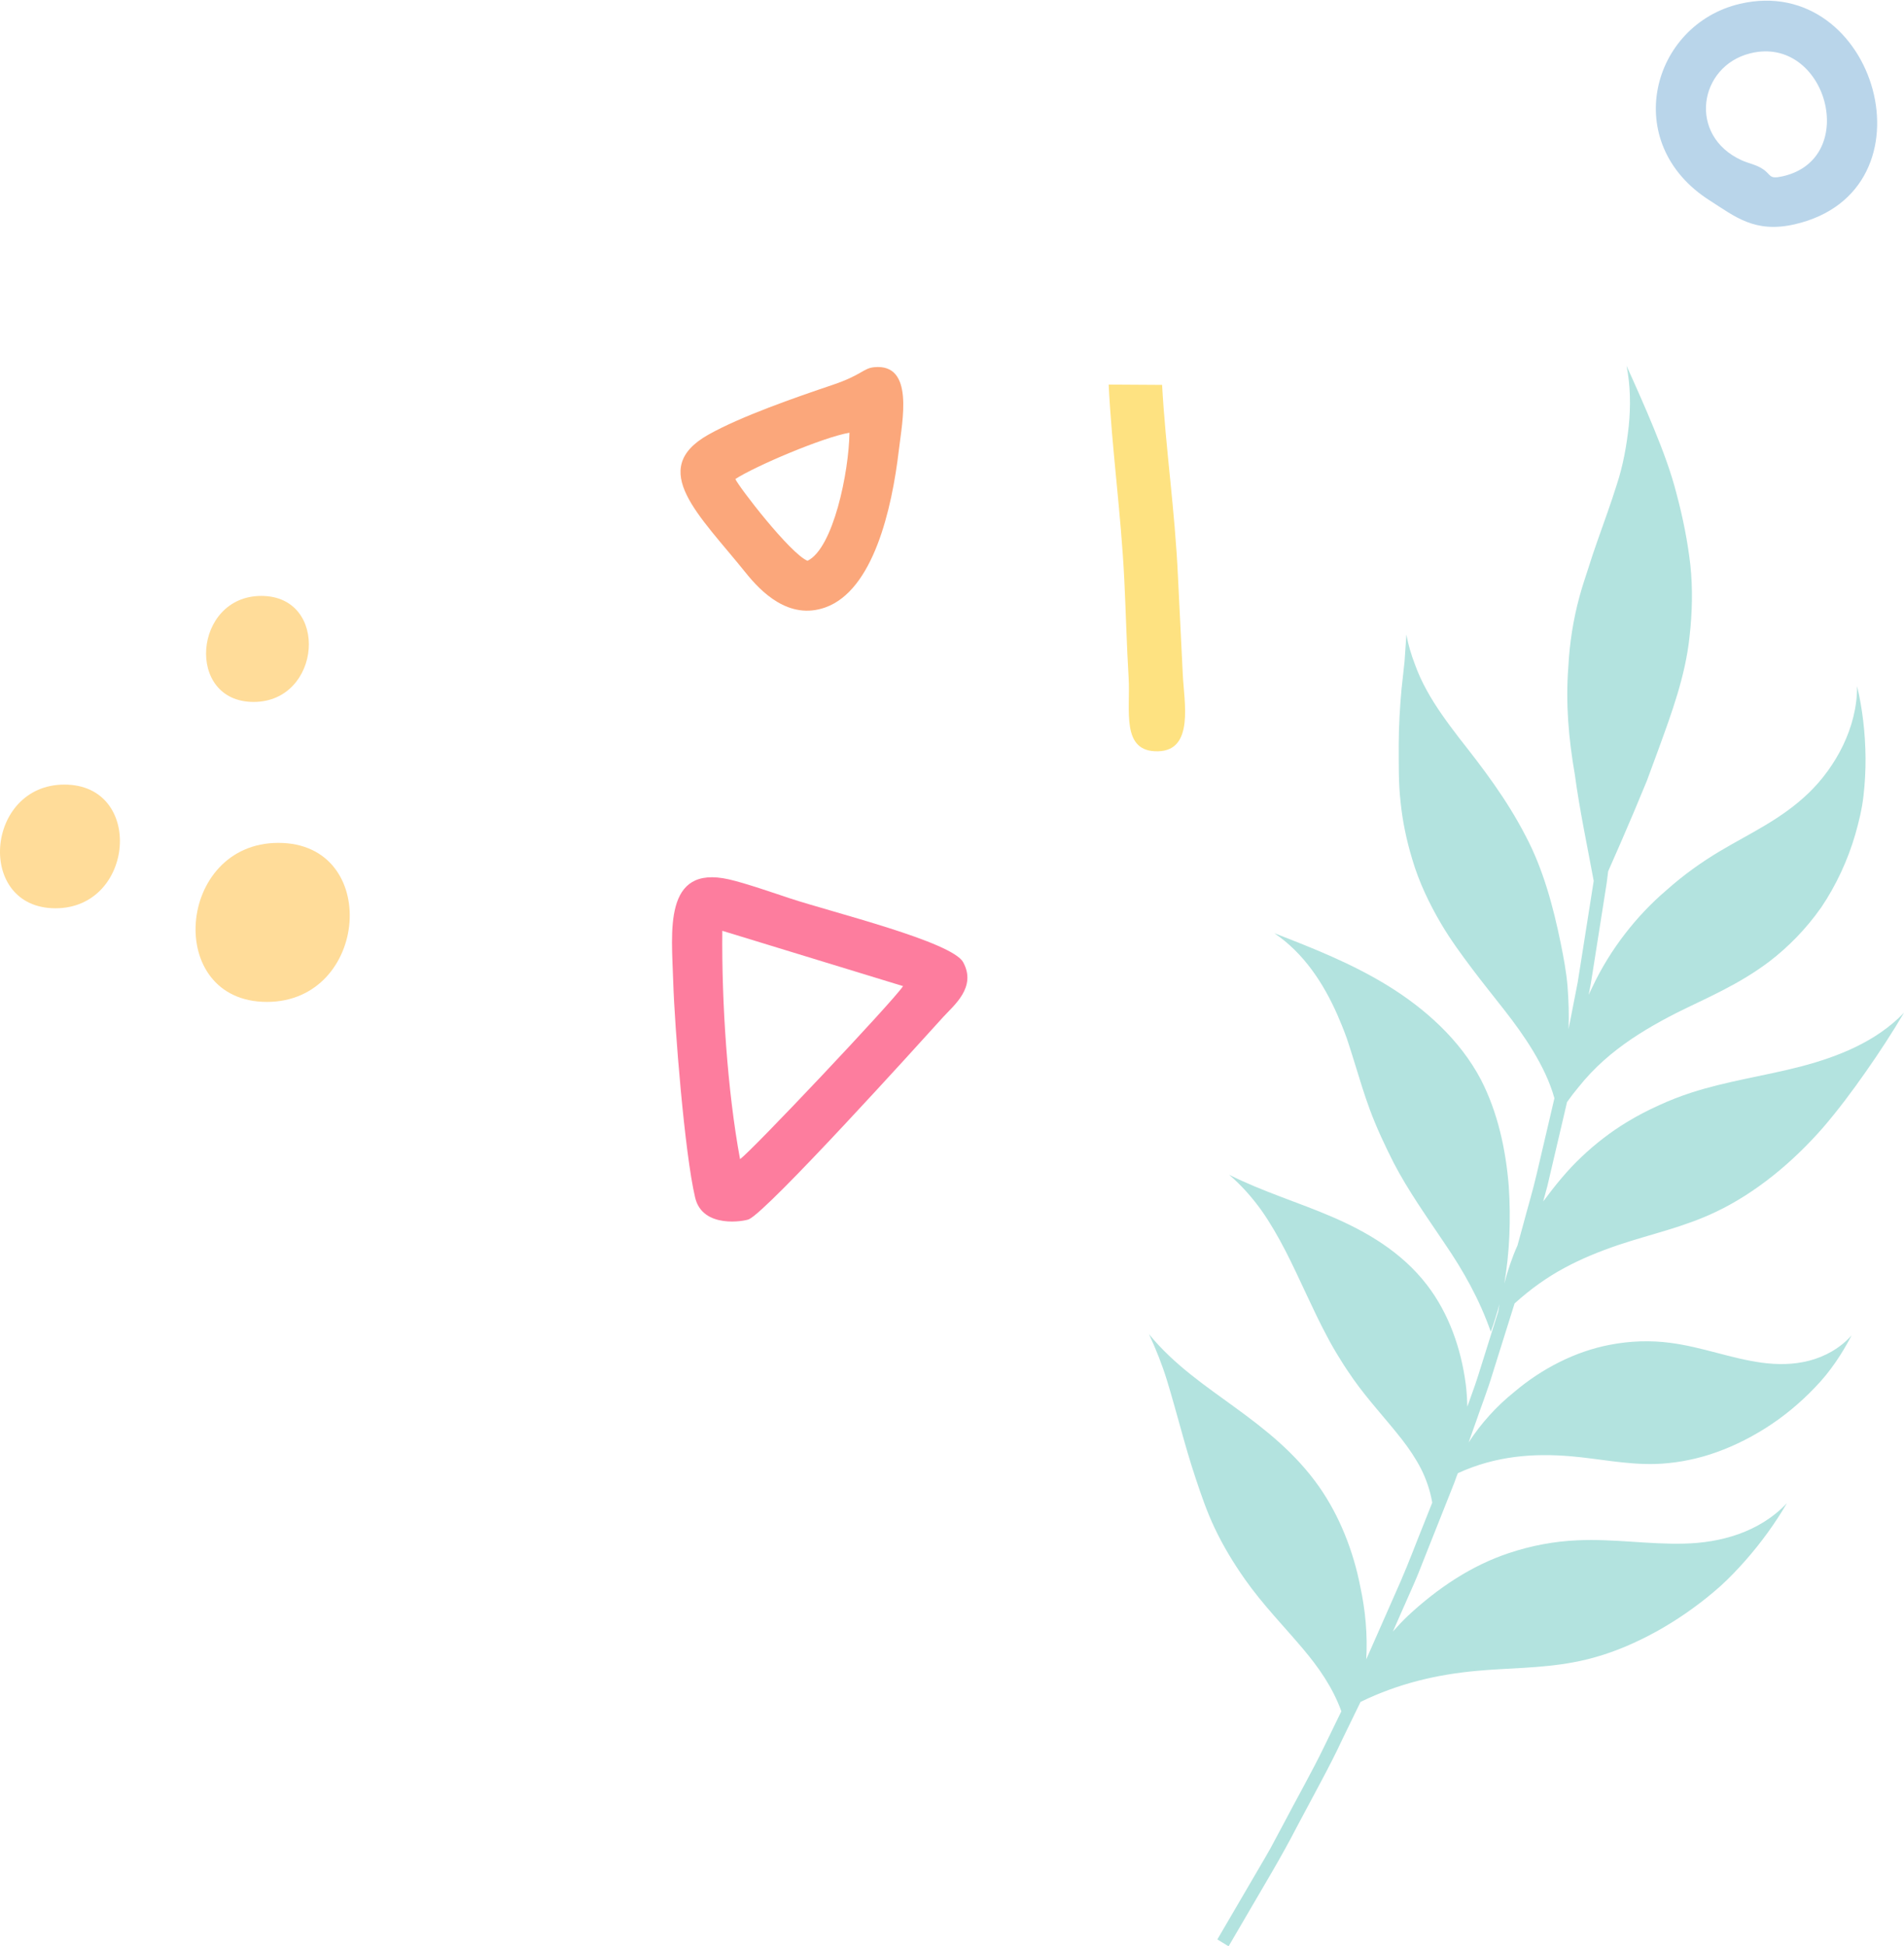 <?xml version="1.0" encoding="UTF-8"?> <svg xmlns="http://www.w3.org/2000/svg" width="406" height="415" viewBox="0 0 406 415" fill="none"> <path fill-rule="evenodd" clip-rule="evenodd" d="M157.802 247.146C155.105 232.559 153.87 213.804 154.023 198.469L192.564 210.264C190.482 213.473 159.888 245.847 157.802 247.146ZM159.695 259.98C163.82 258.091 195.657 222.9 201.111 216.867C203.364 214.374 208.31 210.517 205.379 205.167C202.975 200.778 177.567 194.565 168.396 191.533C164.898 190.376 158.906 188.289 155.431 187.502C141.37 184.32 143.228 198.672 143.552 209.274C143.845 218.868 145.976 245.874 148.232 255.368C149.825 262.068 158.835 260.374 159.695 259.98Z" fill="#FD7D9E"></path> <path fill-rule="evenodd" clip-rule="evenodd" d="M181.134 92.267C181.021 100.656 177.688 116.909 172.192 119.574C168.491 118.048 157.516 103.787 156.807 102.141C160.924 99.442 175.515 93.215 181.134 92.267ZM175.996 129.514C186.155 125.884 190.169 108.761 191.68 95.865C192.397 89.749 194.994 77.465 186.415 78.296C184.029 78.528 183.813 79.953 177.503 82.081C169.574 84.753 157.956 88.791 151.055 92.678C137.977 100.044 149.144 109.828 159.025 122.141C162.19 126.085 168.171 132.31 175.996 129.514Z" fill="#FBA77B"></path> <path fill-rule="evenodd" clip-rule="evenodd" d="M380.045 37.611C377.093 38.261 377.753 37.27 375.893 36.043C374.396 35.055 372.91 34.871 371.369 34.169C359.855 28.923 362.195 14.114 373.218 11.372C389.456 7.331 396.827 33.919 380.045 37.611ZM382.699 47.824C413.523 40.743 400.106 -5.998 370.996 0.821C352.188 5.227 345.301 30.507 364.604 42.766C369.919 46.141 374.152 49.788 382.699 47.824Z" fill="#B9D5EA"></path> <path fill-rule="evenodd" clip-rule="evenodd" d="M247.8 82.07L236.407 82C237.084 95.696 239.048 109.47 239.74 123.625C240.069 130.343 240.251 137.689 240.666 144.595C241.074 151.387 238.941 160.389 246.949 160.19C254.691 159.997 252.48 149.677 252.211 143.786C251.894 136.86 251.497 129.78 251.191 123.085C250.533 108.677 248.564 95.813 247.8 82.07Z" fill="#FEE281"></path> <path d="M59.36 179.721C37.621 179.721 34.967 213.63 56.917 213.63C78.658 213.63 81.311 179.721 59.36 179.721Z" fill="#FFDC99"></path> <path d="M13.736 167.292C-3.172 167.292 -5.236 193.665 11.836 193.665C28.745 193.665 30.808 167.292 13.736 167.292Z" fill="#FFDC99"></path> <path d="M55.714 127.064C41.22 127.064 39.452 149.669 54.084 149.669C68.577 149.669 70.348 127.064 55.714 127.064Z" fill="#FFDC99"></path> <path d="M385.795 290.126C382.464 291.005 378.992 291.002 375.683 290.558C369.056 289.656 362.883 287.18 356.104 286.32C352.067 285.79 347.661 285.883 343.182 286.763C335.975 288.146 328.845 291.757 322.909 296.787C319.039 299.883 315.712 303.621 313.16 307.57C313.16 307.57 313.811 305.731 314.79 302.973C315.73 300.2 317.162 296.563 318.288 292.826C320.624 285.377 322.96 277.927 322.96 277.927C326.369 274.848 329.84 272.371 333.564 270.363C337.277 268.353 341.167 266.792 345.088 265.46C351.852 263.181 359.066 261.671 365.894 258.394C374.326 254.396 382.211 247.893 388.726 240.44C391.939 236.698 394.927 232.716 397.8 228.603C400.683 224.493 403.461 220.255 406 215.94C400.079 222.127 391.88 225.324 384.094 227.378C376.258 229.419 368.307 230.488 360.634 232.982C358.35 233.718 356.066 234.606 353.79 235.653C351.47 236.691 349.17 237.887 346.921 239.25C343.497 241.331 340.237 243.829 337.246 246.675C334.224 249.513 331.618 252.74 329.058 256.183C329.058 256.183 329.415 254.868 329.954 252.897C330.42 250.907 331.042 248.253 331.663 245.6C332.906 240.294 334.148 234.988 334.148 234.988C334.946 233.847 335.785 232.767 336.648 231.739C337.472 230.705 338.33 229.723 339.218 228.79C340.991 226.925 342.883 225.253 344.861 223.728C348.817 220.677 353.113 218.215 357.484 215.979C363.99 212.737 370.723 209.99 377.342 204.974C381.289 201.946 385.129 198.08 388.37 193.45C391.517 188.793 394.035 183.358 395.606 177.935C396.38 175.204 397.053 172.474 397.356 169.738C397.676 167.006 397.814 164.291 397.799 161.619C397.751 156.274 397.14 151.112 396 146.31C396.049 155.146 391.383 163.556 385.73 169.027C379.881 174.681 373.18 177.649 366.742 181.489C362.835 183.82 358.987 186.554 355.262 189.881C349.056 195.182 343.374 202.337 339.579 210.407C339.287 210.975 339.028 211.558 338.756 212.136C338.756 212.136 338.835 211.725 338.976 211.01C339.129 210.296 339.308 209.27 339.492 208.034C339.881 205.564 340.399 202.27 340.918 198.978C341.436 195.685 341.956 192.392 342.345 189.921C342.544 188.687 342.701 187.658 342.774 186.931C342.861 186.208 342.911 185.793 342.911 185.793C344.791 181.566 346.64 177.299 348.466 172.983C349.367 170.817 350.271 168.646 351.176 166.471C351.986 164.271 352.8 162.065 353.615 159.853C356.428 152.106 359.385 144.171 360.268 135.758C360.847 130.681 360.984 125.544 360.443 120.464C359.86 115.381 358.848 110.365 357.559 105.526C356.341 100.688 354.57 96.007 352.696 91.437C350.829 86.867 348.83 82.406 346.839 78C347.674 82.206 347.738 86.537 347.311 90.82C346.844 95.104 346.079 99.337 344.739 103.382C343.475 107.43 342.017 111.367 340.638 115.306C339.947 117.276 339.277 119.245 338.662 121.23C338.014 123.215 337.34 125.214 336.796 127.245C335.463 132.128 334.677 137.17 334.421 142.248C333.821 149.895 334.481 157.5 335.804 165.12C336.825 172.706 338.45 180.304 339.835 187.827C339.835 187.827 338.587 195.745 337.34 203.662C337.026 205.642 336.713 207.62 336.418 209.477C336.058 211.32 335.721 213.04 335.433 214.515C334.854 217.465 334.471 219.433 334.471 219.433C334.582 216.415 334.496 213.353 334.254 210.304C334.002 207.253 333.419 204.186 332.817 201.206C331.162 193.067 328.991 185.204 325.376 178.353C321.223 170.289 316.171 163.754 311.077 157.273C308.623 154.062 306.2 150.779 304.234 147.201C303.25 145.411 302.381 143.545 301.68 141.576C300.928 139.605 300.29 137.525 299.893 135.308C299.76 137.235 299.627 139.151 299.496 141.07C299.286 142.983 299.076 144.896 298.867 146.82C298.504 150.695 298.274 154.705 298.255 158.726C298.28 162.744 298.176 166.808 298.643 170.906C299.047 174.997 299.898 179.116 301.134 183.185C301.844 185.604 302.759 188.013 303.822 190.333C304.858 192.599 306.021 194.804 307.267 196.914C309.288 200.354 311.617 203.51 313.869 206.509C316.115 209.506 318.447 212.373 320.715 215.283C322.933 218.12 325.071 221.045 326.943 224.164C328.81 227.28 330.466 230.602 331.458 234.172C331.458 234.172 329.615 242.045 327.77 249.919C326.873 253.861 325.685 257.729 324.923 260.664C324.123 263.588 323.589 265.539 323.589 265.539C322.392 268.208 321.482 270.956 320.769 273.694C321.917 267.002 322.181 259.955 321.721 252.916C321.096 245.143 319.383 237.162 315.752 230.146C311.265 221.635 303.813 215.054 296.103 210.275C288.319 205.461 280.001 202.182 271.73 198.981C278.014 203.216 282.229 209.691 285.171 216.365C285.902 218.032 286.586 219.725 287.191 221.42C287.76 223.105 288.29 224.8 288.812 226.492C289.854 229.877 290.864 233.256 292.081 236.55C293.545 240.521 295.367 244.352 297.206 247.992C300.299 253.925 304.171 259.351 308.064 265.151C312.031 270.95 315.497 277.093 317.89 283.966C318.595 282.055 319.192 280.078 319.729 278.073C319.642 278.613 319.557 279.145 319.472 279.676C319.472 279.676 317.878 284.763 316.282 289.849C315.491 292.393 314.701 294.94 313.999 296.811C313.33 298.695 312.884 299.952 312.884 299.952C312.846 298.326 312.754 296.703 312.544 295.096C311.568 287.613 308.969 280.102 304.326 274.036C298.828 266.874 291.313 262.603 284.074 259.471C276.805 256.329 269.423 254.157 262.084 250.483C264.684 252.699 266.932 255.246 268.935 258.009C270.865 260.748 272.553 263.699 274.13 266.745C277.222 272.781 279.902 279.211 282.932 284.872C283.813 286.564 284.756 288.19 285.726 289.731C286.635 291.229 287.602 292.67 288.589 294.076C291.818 298.639 295.509 302.53 298.972 306.96C300.444 308.86 301.842 310.916 303.003 313.159C304.115 315.385 304.962 317.786 305.405 320.398C305.405 320.398 304.568 322.506 303.314 325.666C302.029 328.812 300.454 333.067 298.647 337.223C294.99 345.518 291.332 353.811 291.332 353.811C291.637 348.672 291.158 343.325 290.045 338.239C288.582 330.706 285.624 323.238 281.337 317.086C276.21 309.772 269.694 304.717 263.356 300.097C257.08 295.507 250.393 291.061 245 284.469C246.483 287.633 247.795 290.949 248.829 294.296C249.861 297.644 250.79 301.094 251.791 304.647C252.766 308.154 253.788 311.733 254.978 315.284C256.159 318.834 257.346 322.282 258.929 325.645C260.833 329.704 263.102 333.382 265.46 336.741C269.329 342.234 273.836 346.807 277.883 351.616C281.163 355.507 284.192 359.804 286.023 364.886C286.023 364.886 284.507 368 282.236 372.671C279.98 377.351 276.579 383.386 273.36 389.515C272.545 391.042 271.728 392.569 270.925 394.072C270.105 395.564 269.23 396.995 268.42 398.402C266.784 401.205 265.256 403.819 263.946 406.06C261.326 410.543 259.58 413.532 259.58 413.532L261.974 415C261.974 415 263.841 411.803 266.644 407.007C269.425 402.2 273.283 395.874 276.668 389.281C280.132 382.734 283.74 376.261 286.066 371.211C288.497 366.215 290.117 362.885 290.117 362.885C298.349 358.884 306.49 357.053 314.724 356.28C321.584 355.635 328.442 355.759 335.449 354.452C339.753 353.669 344.085 352.274 348.348 350.32C352.629 348.378 356.885 345.895 360.965 342.931C362.997 341.46 364.977 339.868 366.886 338.174C368.767 336.47 370.501 334.635 372.188 332.735C375.541 328.928 378.535 324.796 381.028 320.516C375.108 326.791 366.725 328.955 359.197 329.132C351.555 329.342 344.227 328.068 336.278 328.432C331.547 328.644 326.57 329.529 321.69 331.176C313.782 333.795 306.539 338.639 300.207 344.543C299.082 345.608 298.029 346.735 297.013 347.885C297.013 347.885 297.916 345.839 299.267 342.772C299.944 341.238 300.734 339.448 301.578 337.531C302.427 335.615 303.197 333.513 304.039 331.443C305.689 327.289 307.339 323.134 308.577 320.017C309.194 318.458 309.711 317.16 310.07 316.25C310.403 315.331 310.594 314.806 310.594 314.806C310.684 314.575 310.775 314.351 310.867 314.118C319.08 310.347 327.228 309.848 335.016 310.515C340.979 311.029 346.788 312.308 352.895 312.154C356.636 312.053 360.657 311.39 364.624 310.121C368.569 308.844 372.546 306.989 376.37 304.575C380.179 302.19 383.795 299.215 386.999 295.852C390.261 292.506 392.776 288.676 394.832 284.733C392.351 287.495 389.127 289.266 385.795 290.126Z" fill="#B3E3DF"></path> </svg> 
